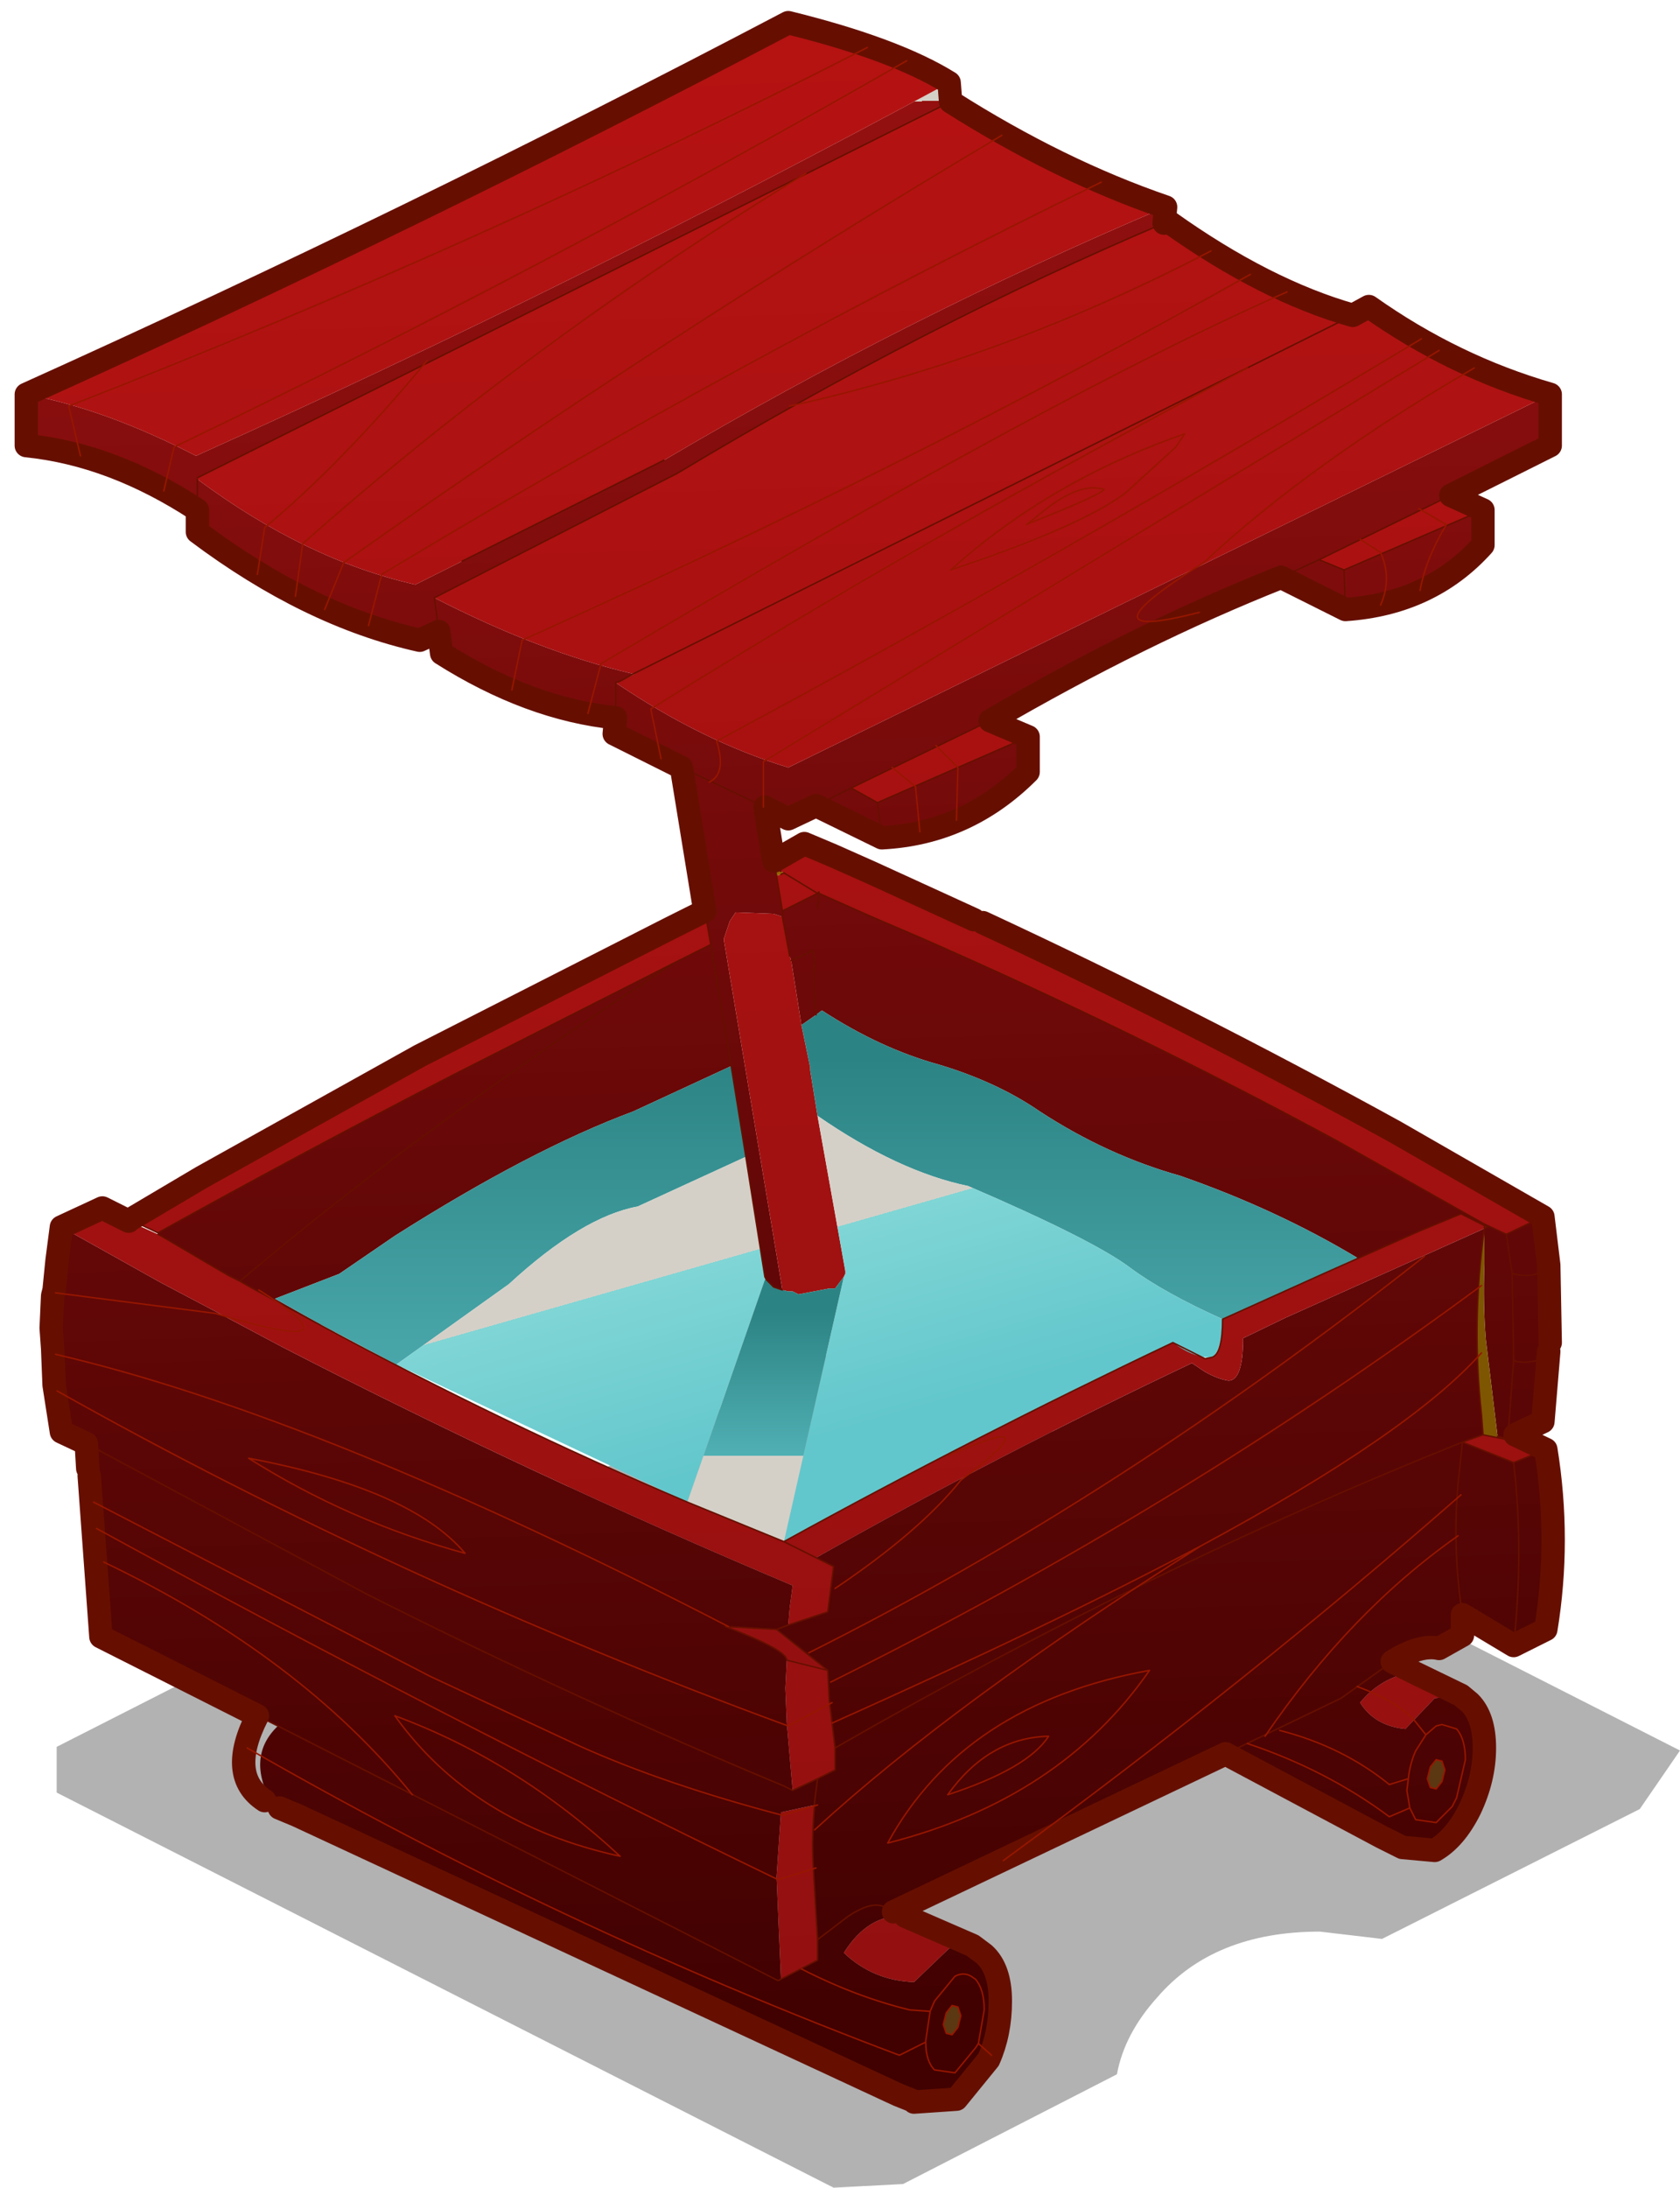 <?xml version="1.0"?>
<svg xmlns="http://www.w3.org/2000/svg" xmlns:xlink="http://www.w3.org/1999/xlink" width="45.95px" height="59.8px"><g transform="matrix(1, 0, 0, 1, 21.5, 47.8)"><use xlink:href="#object-0" width="44.4" height="22.9" transform="matrix(1, 0, 0, 1, -19.95, -10.9)"/><use xlink:href="#object-1" width="53" height="72" transform="matrix(0.8, 0, 0, 0.8, -21.1, -47.5)"/></g><defs><g transform="matrix(1, 0, 0, 1, 19.95, 10.9)" id="object-0"><path fill-rule="evenodd" fill="#000000" fill-opacity="0.302" stroke="none" d="M2.15 -10.85L2.9 -10.9L24.45 0.05L23.35 1.65L16.3 5.2L14.6 5Q11.7 5 10.15 6.8Q9.25 7.8 9.05 8.9L3.2 11.9L1.3 12L-19.95 1.2L-19.95 -0.05L1.4 -10.9L2.15 -10.85"/></g><g transform="matrix(1, 0, 0, 1, 26.5, 36)" id="object-1"><use xlink:href="#object-2" width="53" height="72" transform="matrix(1, 0, 0, 1, -26.5, -36)"/></g><g transform="matrix(1, 0, 0, 1, 26.5, 36)" id="object-2"><path fill-rule="evenodd" fill="url(#gradient-L9f5f4fd8820199624ba84888aa5ba8d7)" stroke="none" d="M-2.9 -5.25L-3.7 -10.15L-6 -11.3L-5.95 -11.85Q-8.9 -12.15 -11.9 -14.05L-12 -14.8L-12.65 -14.5Q-16.45 -15.35 -20.25 -18.2L-20.25 -18.95Q-23.15 -20.85 -26.1 -21.15L-26.1 -22.9Q-23.4 -22.4 -20.3 -20.8Q-7.4 -26.6 5.45 -33.55L5.5 -32.9L-20.25 -20.05L-20.25 -20Q-16.55 -17.25 -12.8 -16.4L-11.2 -17.2L-4.3 -20.65Q4 -25.55 12.85 -29.3L12.8 -28.75Q4.65 -25.3 -3.85 -20.2L-12.15 -15.95L-12 -14.8L-12.15 -15.95Q-8.55 -14.1 -5.35 -13.35L-5.8 -13.1L-5.95 -13.05Q-3 -11.05 -0.05 -10.15L26 -22.9L26 -21.15L22.6 -19.45L18.1 -17.25L18.95 -16.9L23.7 -18.95L23.7 -17.75Q21.9 -15.75 19 -15.55L16.8 -16.65Q12 -14.75 6.85 -11.75L2.1 -9.45L0.9 -8.85L3.15 -7.75Q6.05 -7.9 8.15 -10L8.15 -11.2L3 -8.95L2.1 -9.45L0.9 -8.85L-0.05 -8.4L-0.85 -8.8L-0.55 -6.95L-0.5 -6.7L-0.45 -6.45L-0.25 -5.25L-0.25 -5.05L-0.55 -5.15L-1.85 -5.2L-2.05 -4.9L-2.25 -4.3L-2.25 -4.25L-0.25 7.7L-0.55 7.6L-0.7 7.45L-0.8 7.35L-0.85 7.25L-1.5 3.15L-2 0.05L-2.7 -4.1L-2.9 -5.25M25.75 5.2L25.95 6.85L26 9.5L25.95 9.8L25.75 12.2L24.8 12.65L24.55 12.8L24.2 12.7L23.8 9.4Q23.7 8.2 23.75 6.8L23.75 5.6L23.85 5.55L23.75 5.5L22.95 5.1L21.5 5.7L18.35 7.1L19.4 6.6Q16.65 4.95 13.35 3.8Q10.85 3.1 8.55 1.6Q7.1 0.6 5.1 0Q3.1 -0.55 1.1 -1.85L0.9 -1.7Q0.8 -2.65 0.85 -3.55L0.8 -3.9L0.05 -3.55L0.8 -3.9L0.85 -3.55Q0.8 -2.65 0.9 -1.7L0.4 -1.35L0.05 -3.55L0 -3.7L-0.25 -5.05L-0.25 -5.25L0.95 -5.85L1 -5.85L2.8 -5.05L4.55 -4.3Q11.85 -1.1 18.7 2.6L23.75 5.45L24.5 5.8L24.7 7.15L24.75 10.1L24.55 12.8L24.75 10.1L24.7 7.15L24.5 5.8L25.75 5.2M25.85 13.15Q26.35 16.25 25.85 19.3L24.75 19.85L23 18.8L23 19.5L22.2 19.95Q21.55 19.8 20.6 20.4L21.3 20.75Q20.2 20.95 19.5 21.8Q20 22.6 21.05 22.7L22.05 21.65L22.95 21.55L23.25 21.8Q23.75 22.3 23.75 23.35Q23.75 24.4 23.25 25.45Q22.75 26.45 22.05 26.85L20.95 26.75L20.85 26.65L20.85 26.7L20.25 26.4L14.9 23.55L3.55 28.95L3.95 29.1Q2.7 29 1.85 30.35Q2.85 31.3 4.25 31.35L5.45 30.2L6.25 30.1L6.65 30.4Q7.2 30.9 7.2 32Q7.2 33.1 6.8 34L5.7 35.35L4.25 35.45L4.2 35.4L3.7 35.2L-16.85 25.65L-17.7 25.25Q-18.6 23.65 -17.5 22.6L-18.2 22.25L-23.55 19.55L-23.95 14.05L-24 13.8L-24.05 12.95L-24.9 12.55L-25.15 10.95L-25.2 9.7L-25.25 9L-25.2 7.9L-25.15 7.7L-25.05 6.7L-24.9 5.55L-21.5 7.45L-19.7 8.4L-17.35 9.65Q-8.8 14.05 0.1 17.8L0 18.55L-0.05 19.15L-0.45 19.3L-2.2 19.2Q-0.1 20 -0.1 20.35L-0.15 21.3L-0.1 22.5L0.1 24.8L-0.2 24.65Q-7.3 21.7 -14.45 18.1L-24.05 12.95L-14.45 18.1Q-7.3 21.7 -0.2 24.65L0.1 24.8L0.95 24.4L0.9 24.8L0.85 25.2L0.85 25.3L0.85 25.2L0.9 24.8L0.95 24.4L1.55 24.1L1.55 23.35L1.35 21.7L1.3 20.7L-0.45 19.3L-0.05 19.15L1.3 18.7L1.5 17.15L0.9 16.85Q7.1 13.35 13.75 10.2L14.2 10.5Q14.65 10.75 15 10.8Q15.5 10.8 15.5 9.35L16.95 8.65L23.75 5.6Q23.3 8.8 23.65 11.95L23.7 12.6L23.7 12.65L23 12.9Q12.25 17.2 1.55 23.35Q12.25 17.2 23 12.9L24.75 13.6L25.85 13.15M-2.7 -4.1L-2 0.05L-5.35 1.6Q-8.85 2.9 -13.5 5.85L-15.4 7.15L-17.6 8L-16 8.9L-16.05 8.9L-18.45 7.6L-18.8 7.4L-19.2 7.2L-21.5 5.85L-21.6 5.8L-21.6 5.75Q-16.65 3 -11.5 0.35L-3.9 -3.5L-3.2 -3.85L-2.7 -4.1M-20.25 -20L-20.25 -18.95L-20.25 -20M-3.7 -10.15L-0.85 -8.8L-3.7 -10.15M-5.95 -13.05L-5.95 -11.85L-5.95 -13.05M-3.9 -3.5Q-12.35 1.95 -18.8 7.4Q-12.35 1.95 -3.9 -3.5M19 -15.55L18.95 -16.9L19 -15.55M16.8 -16.65L18.1 -17.25L16.8 -16.65M0.95 -5.35L1 -5.85L0.95 -5.35M25.95 6.85Q25.55 7.35 24.75 7.15L24.7 7.15L24.75 7.15Q25.55 7.35 25.95 6.85M3.15 -7.75L3 -8.95L3.15 -7.75M0.85 25.3L-0.3 25.55L-0.45 27.75L-0.3 31.25L0.95 30.6L0.95 29.9L0.8 27.35Q0.75 26.35 0.85 25.3M3.55 28.95L3.35 28.85Q2.9 28.5 2 29.1L0.95 29.9L2 29.1Q2.9 28.5 3.35 28.85L3.55 28.95M-17.5 22.6L-0.4 31.3L-0.3 31.25L-0.4 31.3L-17.5 22.6M14.9 23.55L18.85 21.65L20.6 20.4L18.85 21.65L14.9 23.55M25.95 9.8Q25.65 10.25 24.85 10.15L24.75 10.1L24.85 10.15Q25.65 10.25 25.95 9.8M23 18.8Q22.65 16.6 22.85 14.3L23 12.9L22.85 14.3Q22.65 16.6 23 18.8M24.75 13.6Q25.1 16.6 24.75 19.85Q25.1 16.6 24.75 13.6"/><path fill-rule="evenodd" fill="url(#gradient-Leb99436ddb4a49632148425b94a9af93)" stroke="none" d="M-26.1 -22.9Q-12.9 -28.85 -0.05 -35.6Q3.6 -34.7 5.45 -33.55Q-7.4 -26.6 -20.3 -20.8Q-23.4 -22.4 -26.1 -22.9M5.5 -32.9Q9.2 -30.55 12.85 -29.3Q4 -25.55 -4.3 -20.65L-11.2 -17.2L-12.8 -16.4Q-16.55 -17.25 -20.25 -20L-20.25 -20.05L5.5 -32.9M12.8 -28.75L12.95 -28.8Q16.25 -26.45 19.25 -25.6L19.8 -25.9Q22.7 -23.85 26 -22.9L-0.05 -10.15Q-3 -11.05 -5.95 -13.05L-5.8 -13.1L-5.3 -13.35L-5.35 -13.35Q-8.55 -14.1 -12.15 -15.95L-3.85 -20.2Q4.65 -25.3 12.8 -28.75M22.6 -19.45L23.7 -18.95L18.95 -16.9L18.1 -17.25L22.6 -19.45M6.85 -11.75L8.15 -11.2L3 -8.95L2.1 -9.45L6.85 -11.75M-0.55 -6.95L0.5 -7.55L1.45 -7.15L2.8 -6.55L6.3 -4.95L6.6 -4.85Q13.7 -1.55 20.7 2.3L25.75 5.2L24.5 5.8L23.75 5.45L18.7 2.6Q11.85 -1.1 4.55 -4.3L2.8 -5.05L1 -5.85L1 -5.9L0.95 -5.85L-0.25 -5.25L-0.45 -6.45L-0.3 -6.5L-0.2 -6.55L-0.3 -6.6L-0.5 -6.7L-0.55 -6.95M24.8 12.65L25.85 13.15L24.75 13.6L23 12.9L23.7 12.65L24.2 12.75L24.45 12.8L24.55 12.8L24.8 12.65M21.3 20.75L22.95 21.55L22.05 21.65L21.05 22.7Q20 22.6 19.5 21.8Q20.2 20.95 21.3 20.75M3.95 29.1L6.25 30.1L5.45 30.2L4.25 31.35Q2.85 31.3 1.85 30.35Q2.7 29 3.95 29.1M-24.9 5.55L-23.5 4.9L-22.6 5.35L-21.6 5.8L-21.5 5.85L-19.2 7.2L-18.8 7.4L-18.45 7.6L-16.05 8.9Q-9.85 12.25 -3.5 14.95L-0.2 16.3L0.9 16.85L1.5 17.15L1.3 18.7L-0.05 19.15L0 18.55L0.1 17.8Q-8.8 14.05 -17.35 9.65L-19.7 8.4L-21.5 7.45L-24.9 5.55M-20.1 3.85L-12.65 -0.3L-4.1 -4.65L-2.9 -5.25L-2.7 -4.1L-3.2 -3.85L-3.9 -3.5L-11.5 0.35Q-16.65 3 -21.6 5.75L-22.55 5.3L-20.1 3.85M-0.25 7.7L-2.25 -4.25L-2.25 -4.3L-2.05 -4.9L-1.85 -5.2L-0.55 -5.15L-0.25 -5.05L0 -3.7L0.05 -3.55L0.4 -1.35L0.7 0.1L0.7 0.2L0.95 1.75L1.9 7.05L1.9 7.15L1.85 7.25L1.55 7.65L1.35 7.65L0.3 7.85L0.1 7.75L-0.05 7.75L-0.25 7.7M0.1 24.8L-0.1 22.5L-0.15 21.3L-0.1 20.35L1.3 20.7L1.35 21.7L1.55 23.35L1.55 24.1L0.95 24.4L0.1 24.8M0.9 16.85L-0.2 16.3Q6.25 12.75 13.1 9.5L14.2 10.05L14.45 10Q14.8 9.85 14.8 8.7L18.35 7.1L21.5 5.7L22.95 5.1L23.75 5.5L23.75 5.6L16.95 8.65L15.5 9.35Q15.5 10.8 15 10.8Q14.65 10.75 14.2 10.5L13.75 10.2Q7.1 13.35 0.9 16.85M0.95 -5.85L-0.2 -6.55L0.95 -5.85M-0.45 27.75L-0.3 25.55L0.85 25.3Q0.75 26.35 0.8 27.35L0.95 29.9L0.95 30.6L-0.3 31.25L-0.45 27.75M19.25 -25.6L-5.35 -13.35L19.25 -25.6"/><path fill-rule="evenodd" fill="url(#gradient-L8c9e0192ddd2cd4b347fa5a282bfc8d8)" stroke="none" d="M4.2 35.45L3.7 35.2L4.2 35.4L4.2 35.45"/><path fill-rule="evenodd" fill="#966601" stroke="none" d="M-16.85 25.65L-17.45 25.4L-17.7 25.25L-16.85 25.65M-0.45 -6.45L-0.5 -6.7L-0.3 -6.6L-0.2 -6.55L-0.3 -6.5L-0.45 -6.45"/><path fill-rule="evenodd" fill="url(#gradient-L37e843d11da06db8c017f30f0ac8dc98)" stroke="none" d="M-17.45 25.4L-17.95 25.15Q-19.25 24.3 -18.2 22.25L-17.5 22.6Q-18.6 23.65 -17.7 25.25L-17.45 25.4"/><path fill-rule="evenodd" fill="url(#gradient-L85006fc6688e2f454988ca838552f0f2)" stroke="none" d="M-22.55 5.3L-22.6 5.25L-20.1 3.85L-22.55 5.3"/><path fill-rule="evenodd" fill="url(#gradient-Ld0c41c857a6e3840820fabcf74bb041c)" stroke="none" d="M-2 0.05L-1.5 3.15L-5.2 4.85Q-7.1 5.2 -9.6 7.5L-13.45 10.25L-16 8.9L-17.6 8L-15.4 7.15L-13.5 5.85Q-8.85 2.9 -5.35 1.6L-2 0.05M18.35 7.1L14.8 8.7Q12.8 7.8 11.65 6.95Q10.4 6 6.1 4.15Q3.7 3.65 0.95 1.75L0.7 0.2L0.7 0.1L0.4 -1.35L0.9 -1.7L1.1 -1.85Q3.1 -0.55 5.1 0Q7.1 0.6 8.55 1.6Q10.85 3.1 13.35 3.8Q16.65 4.95 19.4 6.6L18.35 7.1"/><path fill-rule="evenodd" fill="url(#gradient-L5df44956e8d86b9f1729b6fb64f1d41c)" stroke="none" d="M-1.5 3.15L-0.85 7.25L-0.8 7.35L-0.85 7.35L-3.5 14.95L-13.45 10.25L-9.6 7.5Q-7.1 5.2 -5.2 4.85L-1.5 3.15M13.1 9.5Q6.25 12.75 -0.2 16.3L1.85 7.25L1.9 7.15L1.9 7.05L0.95 1.75Q3.7 3.65 6.1 4.15Q10.4 6 11.65 6.95Q12.8 7.8 14.8 8.7Q14.8 9.7 14.45 10Q13.85 10.05 13.1 9.5"/><path fill-rule="evenodd" fill="url(#gradient-L4c104a82d88ee3bc8d928e79c35c1b9a)" stroke="none" d="M-0.8 7.35L-0.7 7.45L-0.55 7.6L-0.25 7.7L-0.05 7.75L0.1 7.75L0.3 7.85L1.35 7.65L1.55 7.65L1.85 7.25L-0.2 16.3L-3.5 14.95L-0.85 7.35L-0.8 7.35"/><path fill-rule="evenodd" fill="url(#gradient-La6242a4a5bc5ff8d6e8434842ad8161a)" stroke="none" d="M-5.35 -13.35L-5.3 -13.35L-5.8 -13.1L-5.35 -13.35"/><path fill-rule="evenodd" fill="url(#gradient-L014d235d258a41474806e58311feb7f1)" stroke="none" d="M-0.1 20.35Q-0.1 20 -2.2 19.2L-0.45 19.3L1.3 20.7L-0.1 20.35"/><path fill-rule="evenodd" fill="url(#gradient-L3454f690e530b7e86d20cc4391448caf)" stroke="none" d="M23.75 5.6L23.75 5.5L23.85 5.55L23.75 5.6"/><path fill-rule="evenodd" fill="#7e5601" stroke="none" d="M23.75 5.6L23.75 6.8Q23.7 8.2 23.8 9.4L24.2 12.7L24.2 12.75L23.7 12.65L23.7 12.6L23.65 11.95Q23.3 8.8 23.75 5.6"/><path fill="none" stroke="#660f00" stroke-width="0.8" stroke-linecap="round" stroke-linejoin="round" d="M-2.9 -5.25L-3.7 -10.15L-6 -11.3L-5.95 -11.85Q-8.9 -12.15 -11.9 -14.05L-12 -14.8L-12.65 -14.5Q-16.45 -15.35 -20.25 -18.2L-20.25 -18.95Q-23.15 -20.85 -26.1 -21.15L-26.1 -22.9Q-12.9 -28.85 -0.05 -35.6Q3.6 -34.7 5.45 -33.55L5.5 -32.9Q9.2 -30.55 12.85 -29.3L12.8 -28.75L12.95 -28.8Q16.25 -26.45 19.25 -25.6L19.8 -25.9Q22.7 -23.85 26 -22.9L26 -21.15L22.6 -19.45L23.7 -18.95L23.7 -17.75Q21.9 -15.75 19 -15.55L16.8 -16.65Q12 -14.75 6.85 -11.75L8.15 -11.2L8.15 -10Q6.05 -7.9 3.15 -7.75L0.9 -8.85L-0.05 -8.4L-0.85 -8.8L-0.55 -6.95L0.5 -7.55L1.45 -7.15L2.8 -6.55L6.3 -4.95M6.6 -4.85Q13.7 -1.55 20.7 2.3L25.75 5.2L25.95 6.85L26 9.5M25.95 9.8L25.75 12.2L24.8 12.65L25.85 13.15Q26.35 16.25 25.85 19.3L24.75 19.85L23 18.8L23 19.5L22.2 19.95Q21.55 19.8 20.6 20.4L21.3 20.75L22.95 21.55L23.25 21.8Q23.75 22.3 23.75 23.35Q23.75 24.4 23.25 25.45Q22.75 26.45 22.05 26.85L20.95 26.75L20.25 26.4L14.9 23.55L3.55 28.95M3.95 29.1L6.25 30.1L6.65 30.4Q7.2 30.9 7.2 32Q7.2 33.1 6.8 34L5.7 35.35L4.25 35.45L4.2 35.4L3.7 35.2L-16.85 25.65L-17.45 25.4M-17.95 25.15Q-19.25 24.3 -18.2 22.25L-23.55 19.55L-23.95 14.05M-24 13.8L-24.05 12.95L-24.9 12.55L-25.15 10.95L-25.2 9.7L-25.25 9L-25.2 7.9L-25.15 7.7L-25.05 6.7L-24.9 5.55L-23.5 4.9L-22.6 5.35L-22.55 5.3L-20.1 3.85L-12.65 -0.3L-4.1 -4.65L-2.9 -5.25"/><path fill="none" stroke="#660f00" stroke-width="0.05" stroke-linecap="round" stroke-linejoin="round" d="M6.3 -4.95L6.6 -4.85M26 9.5L25.95 9.8Q25.65 10.25 24.85 10.15L24.75 10.1L24.55 12.8L24.2 12.7M3.55 28.95L3.95 29.1M4.25 35.45L4.2 35.45L4.2 35.4M-17.45 25.4L-17.95 25.15M-22.55 5.3L-22.6 5.25M-2.9 -5.25L-2.7 -4.1L-2 0.05L-1.5 3.15L-0.85 7.25L-0.8 7.35L-0.7 7.45L-0.55 7.6L-0.25 7.7M-0.25 -5.05L-0.25 -5.25L-0.45 -6.45L-0.5 -6.7L-0.55 -6.95M-12 -14.8L-12.15 -15.95L-3.85 -20.2Q4.65 -25.3 12.8 -28.75M-11.2 -17.2L-4.3 -20.65M-20.25 -18.95L-20.25 -20M-5.35 -13.35L-5.8 -13.1L-5.95 -13.05L-5.95 -11.85M-0.85 -8.8L-3.7 -10.15M-21.6 5.75Q-16.65 3 -11.5 0.35L-3.9 -3.5L-3.2 -3.85L-2.7 -4.1M-21.6 5.8L-21.5 5.85L-19.2 7.2L-18.8 7.4Q-12.35 1.95 -3.9 -3.5M-18.8 7.4L-18.45 7.6L-16.05 8.9Q-9.85 12.25 -3.5 14.95L-0.2 16.3L0.9 16.85L1.5 17.15L1.3 18.7L-0.05 19.15L-0.45 19.3L-2.2 19.2Q-0.1 20 -0.1 20.35L1.3 20.7L-0.45 19.3M-21.6 5.75L-22.55 5.3M-17.5 22.6L-18.2 22.25M-24.05 12.95L-14.45 18.1Q-7.3 21.7 -0.2 24.65L0.1 24.8L0.95 24.4L0.9 24.8L0.85 25.2L0.85 25.3Q0.75 26.35 0.8 27.35L0.95 29.9L2 29.1Q2.9 28.5 3.35 28.85L3.55 28.95M22.6 -19.45L18.1 -17.25L18.95 -16.9L23.7 -18.95M18.95 -16.9L19 -15.55M18.1 -17.25L16.8 -16.65M23.75 5.5L23.75 5.6L23.85 5.55L23.75 5.5L22.95 5.1L21.5 5.7L18.35 7.1L14.8 8.7Q14.8 9.85 14.45 10L14.2 10.05L13.1 9.5Q6.25 12.75 -0.2 16.3M24.75 10.1L24.7 7.15L24.5 5.8L23.75 5.45L18.7 2.6Q11.85 -1.1 4.55 -4.3L2.8 -5.05L1 -5.85L0.95 -5.35M24.7 7.15L24.75 7.15Q25.55 7.35 25.95 6.85M24.5 5.8L25.75 5.2M2.1 -9.45L0.9 -8.85M6.85 -11.75L2.1 -9.45L3 -8.95L8.15 -11.2M-0.3 -6.5L-0.2 -6.55L0.95 -5.85L1 -5.9L1 -5.85L0.95 -5.85L-0.25 -5.25M-0.3 -6.6L-0.5 -6.7M0.9 -1.7Q0.8 -2.65 0.85 -3.55L0.8 -3.9L0.05 -3.55M0 -3.7L-0.25 -5.05M3 -8.95L3.15 -7.75M1.3 20.7L1.35 21.7L1.55 23.35Q12.25 17.2 23 12.9L23.7 12.65L23.7 12.6L23.65 11.95Q23.3 8.8 23.75 5.6M0.95 24.4L1.55 24.1L1.55 23.35M-0.3 31.25L0.95 30.6L0.95 29.9M-0.3 31.25L-0.4 31.3L-17.5 22.6M20.6 20.4L18.85 21.65L14.9 23.55M23 12.9L24.75 13.6L25.85 13.15M24.2 12.75L23.7 12.65M24.2 12.75L24.45 12.8L24.55 12.8L24.8 12.65M23 12.9L22.85 14.3Q22.65 16.6 23 18.8M24.75 19.85Q25.1 16.6 24.75 13.6M20.85 26.7L20.95 26.75L20.85 26.65M-20.25 -20.05L5.5 -32.9M-5.35 -13.35L19.25 -25.6"/><path fill-rule="evenodd" fill="#5b3811" stroke="none" d="M5.75 32.9L5.55 33.15L5.35 33.1L5.25 32.8L5.35 32.4L5.55 32.15L5.75 32.2L5.85 32.5L5.75 32.9M22.3 23.8L22.4 24.1L22.3 24.5L22.1 24.75L21.9 24.7L21.8 24.4L21.9 24L22.1 23.75L22.3 23.8"/><path fill="none" stroke="#971600" stroke-width="0.05" stroke-linecap="round" stroke-linejoin="round" d="M2.65 -34.75Q-10.55 -28 -24.65 -22.5L-24.25 -20.8M4 -34.3Q-8.65 -27.05 -21.05 -21.1L-21.4 -19.6M7.25 -31.75Q-4.45 -24.8 -15.25 -17.15L-15.9 -15.55M10.65 -30.15Q-1.65 -24.15 -13.95 -16.75L-14.4 -15M0.55 -30.45Q-8.8 -24.75 -16.65 -17.8L-16.9 -16M-18.2 -16.75L-17.95 -18.35Q-15.35 -20.5 -12.4 -24.05M15.65 -23.8Q4.7 -18.05 -4.75 -12.15L-4.4 -10.45M17 -26.4Q9.25 -23 -6.45 -13.7L-6.9 -12M15.75 -27Q4.1 -20.45 -9.15 -14.5L-9.5 -12.8M-2.75 -9.65Q-2.15 -9.95 -2.5 -11.05Q9.05 -17.25 21.6 -24.8M22.2 -24.4L-0.9 -10.35L-0.9 -8.8M-18.15 7.7Q-14.45 10.05 -19.65 8.5L-25.1 7.8M-11.1 16.7Q-12.95 14.5 -18.5 13.45Q-15.1 15.6 -11.1 16.7M-5.8 27.05Q-10.85 25.95 -13.5 22.25Q-9.3 23.8 -5.8 27.05M0.95 25.3L-0.25 25.65Q-4.25 24.6 -7.15 23.3Q-10.05 21.95 -12.3 20.9L-23.8 14.95M-2.1 19.2Q-16.05 12 -25.1 9.9M-23.45 17Q-16.75 20.2 -12.9 24.95M8.2 -18.5Q10.6 -19.45 10.75 -19.65Q10 -19.9 8.85 -19.05L8.1 -18.45L8.2 -18.5M13.2 -21.1L13.5 -21.55Q8.9 -19.95 5.5 -16.9Q10 -18.4 11.5 -19.55L13.2 -21.1M23.4 -23.8Q17.8 -20.55 14.15 -17.15Q9.7 -14.35 14 -15.45M14.4 -27.8Q7.3 -24.1 0 -22.5M19.5 -17.95L20.2 -17.5Q20.6 -16.6 20.2 -15.7M21.5 -19L22.45 -18.45Q21.75 -17.3 21.55 -16.2M5 -10.9L5.75 -10.15L5.7 -8.35M3.5 -10.15L4.3 -9.5L4.45 -7.95M1.55 17.9Q4.45 15.95 5.85 14.2Q9.1 11.75 5.45 13.35M5.4 24.95Q8.15 24.05 8.85 22.95Q6.8 23 5.4 24.95M-23.7 15.85Q-12 22.25 -0.4 27.85L0.9 27.45M0.4 30.9Q2.25 31.85 4.1 32.3L4.8 32.35L4.95 32L5.65 31.15Q5.95 31 6.2 31.15L6.35 31.25Q6.65 31.6 6.65 32.3L6.45 33.45L6.9 33.85M5.75 32.9L5.55 33.15L5.35 33.1L5.25 32.8L5.35 32.4L5.55 32.15L5.75 32.2L5.85 32.5L5.75 32.9M6.45 33.45L6.35 33.6L5.65 34.45L4.95 34.35Q4.65 34.05 4.65 33.4L3.75 33.85Q-7.95 29.45 -18.55 23.35M4.65 33.4L4.65 33.35L4.8 32.35M12.3 20.7Q5.95 21.85 3.35 26.6Q9.25 25.1 12.3 20.7M1.45 22.5Q8.95 19.15 14.05 16.45Q21.2 12.6 23.65 9.85M14.05 16.45Q5.65 21.75 0.85 26.15M1.45 21.8L-0.05 22.6Q-13.4 17.7 -25.05 11.15M22.3 23.8L22.4 24.1L22.3 24.5L22.1 24.75L21.9 24.7L21.8 24.4L21.9 24L22.1 23.75L22.3 23.8M19.4 21.25Q20.75 21.75 21.35 22.4L21.75 22.9L22.1 22.6L22.3 22.55L22.8 22.7Q23.1 23.05 23.1 23.75L22.8 25.05L22.65 25.35L22.1 25.9L21.4 25.8L21.2 25.4L20.5 25.7Q18.35 24.1 15.65 23.2M16.75 22.75Q18.9 23.3 20.5 24.6L21.15 24.4Q21.2 23.9 21.4 23.45L21.75 22.9M21.2 25.4L21.1 24.8L21.15 24.4M22.95 14.7Q15.65 21.1 7.3 27.2M1.4 21.1Q13.3 15.2 23.65 7.55M0.65 20.1Q11.25 14.8 21.7 6.55M22.85 16.1Q19.15 18.7 16.25 22.95"/></g><linearGradient gradientTransform="matrix(-0.001, -0.04, 0.032, -0.001, 0.55, 0)" gradientUnits="userSpaceOnUse" spreadMethod="pad" id="gradient-L9f5f4fd8820199624ba84888aa5ba8d7" x1="-819.2" x2="819.2"><stop offset="0" stop-color="#410101" stop-opacity="1"/><stop offset="1" stop-color="#941010" stop-opacity="1"/><stop offset="1" stop-color="#d4d0c8" stop-opacity="1"/><stop offset="1" stop-color="#d4d0c8" stop-opacity="1"/></linearGradient><linearGradient gradientTransform="matrix(-0.002, -0.041, 0.032, -0.001, 0.8, -2.9)" gradientUnits="userSpaceOnUse" spreadMethod="pad" id="gradient-Leb99436ddb4a49632148425b94a9af93" x1="-819.2" x2="819.2"><stop offset="0" stop-color="#941010" stop-opacity="1"/><stop offset="1" stop-color="#b61212" stop-opacity="1"/><stop offset="1" stop-color="#d4d0c8" stop-opacity="1"/><stop offset="1" stop-color="#d4d0c8" stop-opacity="1"/></linearGradient><linearGradient gradientTransform="matrix(0, -0.022, 0.031, 0, 0.4, 14.95)" gradientUnits="userSpaceOnUse" spreadMethod="pad" id="gradient-L8c9e0192ddd2cd4b347fa5a282bfc8d8" x1="-819.2" x2="819.2"><stop offset="0" stop-color="#7e5601" stop-opacity="1"/><stop offset="1" stop-color="#8f6101" stop-opacity="1"/><stop offset="1" stop-color="#d4d0c8" stop-opacity="1"/><stop offset="1" stop-color="#d4d0c8" stop-opacity="1"/></linearGradient><linearGradient gradientTransform="matrix(-0, -0, 0.001, -0.001, -18.2, 23.45)" gradientUnits="userSpaceOnUse" spreadMethod="pad" id="gradient-L37e843d11da06db8c017f30f0ac8dc98" x1="-819.2" x2="819.2"><stop offset="0" stop-color="#7e5601" stop-opacity="1"/><stop offset="1" stop-color="#8f6101" stop-opacity="1"/><stop offset="1" stop-color="#d4d0c8" stop-opacity="1"/><stop offset="1" stop-color="#d4d0c8" stop-opacity="1"/></linearGradient><linearGradient gradientTransform="matrix(-0.001, -0.009, 0.03, -0.003, 0.35, 6.95)" gradientUnits="userSpaceOnUse" spreadMethod="pad" id="gradient-L85006fc6688e2f454988ca838552f0f2" x1="-819.2" x2="819.2"><stop offset="0" stop-color="#c08202" stop-opacity="1"/><stop offset="1" stop-color="#cc9602" stop-opacity="1"/><stop offset="1" stop-color="#d4d0c8" stop-opacity="1"/><stop offset="1" stop-color="#d4d0c8" stop-opacity="1"/></linearGradient><linearGradient gradientTransform="matrix(0, 0.008, -0.023, 0, 1.3, 6.3)" gradientUnits="userSpaceOnUse" spreadMethod="pad" id="gradient-Ld0c41c857a6e3840820fabcf74bb041c" x1="-819.2" x2="819.2"><stop offset="0" stop-color="#2c8383" stop-opacity="1"/><stop offset="1" stop-color="#50b0b4" stop-opacity="1"/><stop offset="1" stop-color="#d4d0c8" stop-opacity="1"/><stop offset="1" stop-color="#d4d0c8" stop-opacity="1"/></linearGradient><linearGradient gradientTransform="matrix(-0.001, -0.004, 0.021, -0.006, 0.25, 9.45)" gradientUnits="userSpaceOnUse" spreadMethod="pad" id="gradient-L5df44956e8d86b9f1729b6fb64f1d41c" x1="-819.2" x2="819.2"><stop offset="0" stop-color="#62c7cc" stop-opacity="1"/><stop offset="1" stop-color="#80d5d5" stop-opacity="1"/><stop offset="1" stop-color="#d4d0c8" stop-opacity="1"/><stop offset="1" stop-color="#d4d0c8" stop-opacity="1"/></linearGradient><linearGradient gradientTransform="matrix(0, 0.003, -0.002, 0, 1.15, 10.9)" gradientUnits="userSpaceOnUse" spreadMethod="pad" id="gradient-L4c104a82d88ee3bc8d928e79c35c1b9a" x1="-819.2" x2="819.2"><stop offset="0" stop-color="#2c8383" stop-opacity="1"/><stop offset="1" stop-color="#50b0b4" stop-opacity="1"/><stop offset="1" stop-color="#d4d0c8" stop-opacity="1"/><stop offset="1" stop-color="#d4d0c8" stop-opacity="1"/></linearGradient><linearGradient gradientTransform="matrix(0, 0.003, -0.004, 0, -8.7, -13.9)" gradientUnits="userSpaceOnUse" spreadMethod="pad" id="gradient-La6242a4a5bc5ff8d6e8434842ad8161a" x1="-819.2" x2="819.2"><stop offset="0" stop-color="#7e5601" stop-opacity="1"/><stop offset="1" stop-color="#8f6101" stop-opacity="1"/><stop offset="1" stop-color="#d4d0c8" stop-opacity="1"/><stop offset="1" stop-color="#d4d0c8" stop-opacity="1"/></linearGradient><linearGradient gradientTransform="matrix(-0.001, -0.009, 0.03, -0.003, 0.25, 6.95)" gradientUnits="userSpaceOnUse" spreadMethod="pad" id="gradient-L014d235d258a41474806e58311feb7f1" x1="-819.2" x2="819.2"><stop offset="0" stop-color="#941010" stop-opacity="1"/><stop offset="1" stop-color="#b61212" stop-opacity="1"/><stop offset="1" stop-color="#d4d0c8" stop-opacity="1"/><stop offset="1" stop-color="#d4d0c8" stop-opacity="1"/></linearGradient><linearGradient gradientTransform="matrix(0, -0.022, 0.031, 0, 0.5, 14.95)" gradientUnits="userSpaceOnUse" spreadMethod="pad" id="gradient-L3454f690e530b7e86d20cc4391448caf" x1="-819.2" x2="819.2"><stop offset="0" stop-color="#7e5601" stop-opacity="1"/><stop offset="1" stop-color="#8f6101" stop-opacity="1"/><stop offset="1" stop-color="#d4d0c8" stop-opacity="1"/><stop offset="1" stop-color="#d4d0c8" stop-opacity="1"/></linearGradient></defs></svg>
